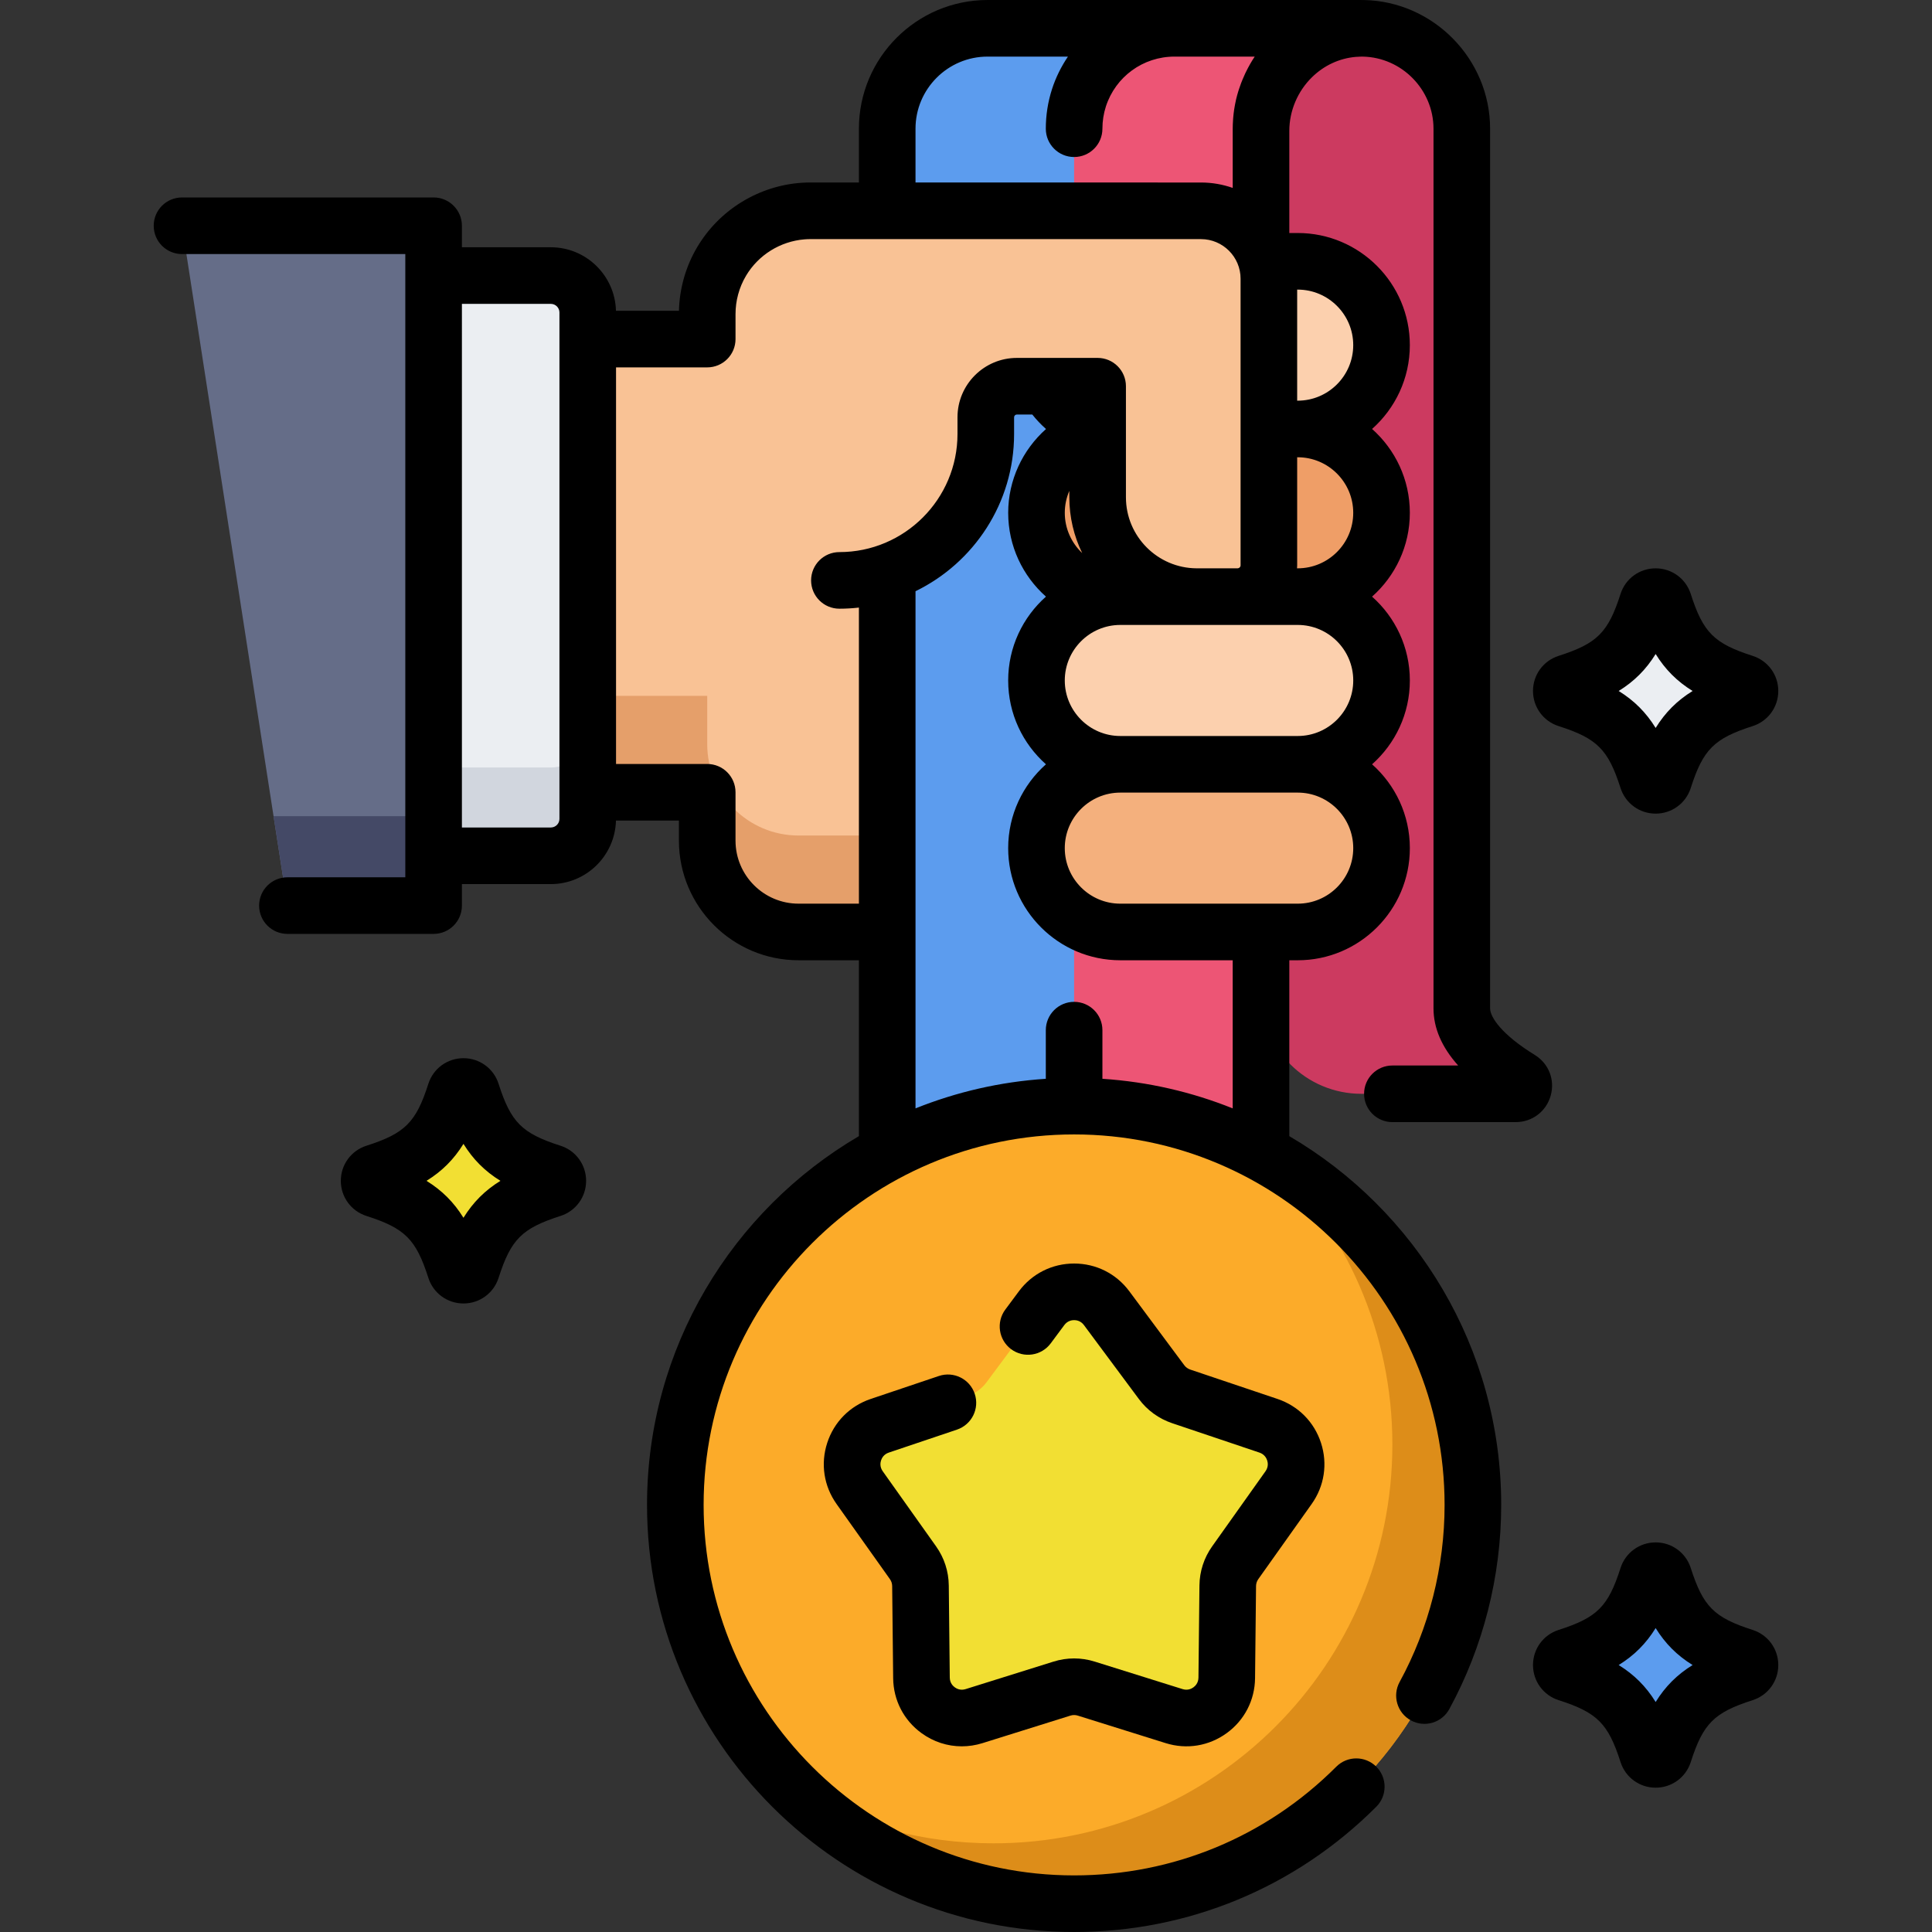 <?xml version="1.0" encoding="iso-8859-1"?>
<!-- Generator: Adobe Illustrator 19.0.0, SVG Export Plug-In . SVG Version: 6.00 Build 0)  -->
<svg xmlns="http://www.w3.org/2000/svg" xmlns:xlink="http://www.w3.org/1999/xlink" version="1.1" id="Capa_1" x="0px" y="0px" viewBox="0 0 512 512" style="enable-background:new 0 0 512 512;" xml:space="preserve" width="512" height="512">
<rect x="0" y="0" width="512" height="512" fill="#333333" stroke="none"/>
<g>
	<g>
		<g>
			<path style="fill:#CC3A60;" d="M387.393,267.226v-46.852V34.113c0-14.514-11.615-26.319-26.07-26.608     c-14.927-0.298-27.145,12.266-27.145,27.196v228.567c0,14.692,11.91,26.602,26.602,26.602h26.613h14.298     c2.124,0,2.93-2.793,1.121-3.905C396.185,281.89,387.393,275.016,387.393,267.226z"/>
		</g>
		<g>
			<path style="fill:#F9C295;" d="M317.783,69.244v37.745v139.993H211.624c-13.369,0-24.203-10.834-24.203-24.203v-12.815h-64.598     V89.861h64.598V83.22c0-5.103,1.398-9.891,3.835-13.976c4.767-8.017,13.51-13.379,23.509-13.379h103.018V69.244z"/>
			<path style="fill:#E59F6A;" d="M187.422,197.218v-12.815h-64.598v25.562h64.598v12.815c0,13.369,10.834,24.203,24.202,24.203     h106.159V221.42H211.624C198.255,221.42,187.422,210.586,187.422,197.218z"/>
			<path style="fill:#EBEEF2;" d="M155.757,82.805v134.211c0,5.397-4.38,9.778-9.787,9.778h-31.059V73.028h31.059     C151.377,73.028,155.757,77.408,155.757,82.805z"/>
			<path style="fill:#D1D6DE;" d="M145.97,203.398h-31.059v23.396h31.059c5.407,0,9.787-4.38,9.787-9.777v-23.396     C155.757,199.018,151.377,203.398,145.97,203.398z"/>
			<polygon style="fill:#656D88;" points="76.17,239.993 114.911,239.993 114.911,59.828 48.235,59.828    "/>
			<polygon style="fill:#444966;" points="72.497,216.302 76.17,239.993 114.911,239.993 114.911,216.302    "/>
		</g>
		<g>
			<path style="fill:#F2DF33;" d="M120.661,289.506c-4.007,12.516-8.747,17.257-21.264,21.264c-2.102,0.673-2.102,3.653,0,4.326     c12.516,4.007,17.257,8.747,21.264,21.264c0.673,2.102,3.653,2.102,4.326,0c4.007-12.516,8.747-17.257,21.264-21.264     c2.102-0.673,2.102-3.653,0-4.326c-12.516-4.007-17.257-8.747-21.264-21.264C124.314,287.405,121.333,287.405,120.661,289.506z"/>
		</g>
		<g>
			<path style="fill:#5C9CEE;" d="M436.6,417.827c-4.007,12.516-8.747,17.257-21.264,21.264c-2.102,0.673-2.102,3.653,0,4.326     c12.516,4.007,17.257,8.747,21.264,21.264c0.673,2.102,3.653,2.102,4.326,0c4.007-12.516,8.747-17.257,21.264-21.264     c2.102-0.673,2.102-3.653,0-4.326c-12.516-4.007-17.257-8.747-21.264-21.264C440.253,415.726,437.272,415.726,436.6,417.827z"/>
		</g>
		<g>
			<path style="fill:#EBEEF2;" d="M436.6,159.691c-4.007,12.516-8.747,17.257-21.264,21.264c-2.102,0.673-2.102,3.653,0,4.326     c12.516,4.007,17.257,8.747,21.264,21.264c0.673,2.102,3.653,2.102,4.326,0c4.007-12.516,8.747-17.257,21.264-21.264     c2.102-0.673,2.102-3.653,0-4.326c-12.516-4.007-17.257-8.747-21.264-21.264C440.253,157.59,437.272,157.59,436.6,159.691z"/>
		</g>
		<path style="fill:#5C9CEE;" d="M360.779,7.5c-14.695,0-26.602,11.918-26.602,26.613v321.936h-99.056V34.113    c0-14.695,11.907-26.613,26.602-26.613H360.779z"/>
		<path style="fill:#ED5575;" d="M360.779,7.5c-11.266,0-20.891,7.005-24.758,16.899c-1.192,3.013-1.844,6.286-1.844,9.715v321.936    h-49.528V34.113c0-14.695,11.907-26.613,26.602-26.613H360.779z"/>
		<g>
			<circle style="fill:#FCAB29;" cx="284.649" cy="398.818" r="105.682"/>
			<path style="fill:#DD8D19;" d="M336.817,306.894c19.84,19.211,32.178,46.125,32.178,75.924     c0,58.367-47.315,105.682-105.682,105.682c-18.973,0-36.775-5.004-52.167-13.757c19.021,18.417,44.936,29.757,73.504,29.757     c58.366,0,105.682-47.315,105.682-105.682C390.331,359.425,368.775,325.069,336.817,306.894z"/>
			<path style="fill:#F2DF33;" d="M281.443,447.494l-23.306,7.297c-6.866,2.15-13.861-2.933-13.938-10.127l-0.263-24.42     c-0.024-2.188-0.715-4.316-1.982-6.099l-14.141-19.911c-4.166-5.866-1.494-14.089,5.324-16.386l23.144-7.796     c2.073-0.698,3.883-2.014,5.188-3.77l14.566-19.602c4.291-5.775,12.938-5.775,17.229,0l14.566,19.602     c1.305,1.756,3.115,3.071,5.188,3.77l23.144,7.796c6.818,2.297,9.49,10.52,5.324,16.386l-14.141,19.911     c-1.267,1.784-1.958,3.912-1.982,6.099l-0.263,24.42c-0.077,7.194-7.072,12.276-13.938,10.127l-23.306-7.297     C285.768,446.84,283.531,446.84,281.443,447.494z"/>
		</g>
		<g>
			<g>
				<path style="fill:#F4B07D;" d="M366.123,224.765c0,12.27-9.947,22.217-22.217,22.217h-47.013      c-12.27,0-22.217-9.947-22.217-22.217s9.947-22.217,22.217-22.217h47.013C356.176,202.548,366.123,212.495,366.123,224.765z"/>
				<path style="fill:#FCD0AE;" d="M366.123,180.332c0,12.27-9.947,22.217-22.217,22.217h-47.013      c-12.27,0-22.217-9.947-22.217-22.217s9.947-22.217,22.217-22.217h47.013C356.176,158.115,366.123,168.062,366.123,180.332z"/>
				<path style="fill:#EF9E67;" d="M366.123,135.898c0,12.27-9.947,22.217-22.217,22.217h-47.013      c-12.27,0-22.217-9.947-22.217-22.217s9.947-22.217,22.217-22.217h47.013C356.176,113.682,366.123,123.628,366.123,135.898z"/>
				<path style="fill:#FCD0AE;" d="M366.123,91.465c0,12.27-9.947,22.217-22.217,22.217h-47.013      c-12.27,0-22.217-9.947-22.217-22.217s9.947-22.217,22.217-22.217h47.013C356.176,69.248,366.123,79.195,366.123,91.465z"/>
			</g>
			<path style="fill:#F9C295;" d="M306.592,55.87h11.682c9.936,0,17.99,8.055,17.99,17.99v75.956c0,4.583-3.715,8.299-8.298,8.299     h-10.754c-14.541,0-26.329-11.788-26.329-26.329v-29.434h-21.404c-4.548,0-8.235,3.687-8.235,8.235v4.429     c0,21.426-17.37,38.796-38.796,38.796h-6.369c-11.25,0-28.657-12.738-28.657-38.796V89.861V83.22     c0-5.103,1.398-9.891,3.835-13.976c4.767-8.017,13.51-13.379,23.509-13.379h91.826V55.87z"/>
		</g>
	</g>
	<g>
		<path d="M361.495,289.87c0,4.143,3.357,7.5,7.5,7.5h32.696c4.351,0,8.069-2.814,9.255-7.004c1.182-4.18-0.508-8.516-4.206-10.791    c-8.745-5.375-11.848-10.012-11.848-12.35V34.113c0-18.438-14.992-33.738-33.42-34.105c-0.175-0.004-0.348,0.002-0.522,0.001    C360.893,0.007,360.838,0,360.78,0h-49.53h-49.53c-18.803,0-34.1,15.302-34.1,34.11v14.25H214.77    c-11.545,0-22.415,5.826-28.849,15.316c-0.382,0.563-0.754,1.135-1.104,1.724c-1.528,2.561-2.713,5.304-3.534,8.156    c-0.821,2.851-1.279,5.81-1.352,8.804h-16.696c-0.24-9.32-7.883-16.833-17.265-16.833h-23.559v-5.699c0-4.143-3.357-7.5-7.5-7.5    H48.234c-4.143,0-7.5,3.357-7.5,7.5s3.357,7.5,7.5,7.5h59.177v5.699v153.767v5.699H76.17c-4.143,0-7.5,3.357-7.5,7.5    s3.357,7.5,7.5,7.5h38.741c4.143,0,7.5-3.357,7.5-7.5v-5.699h23.559c9.383,0,17.026-7.514,17.265-16.834h16.686v5.32    c0,17.479,14.221,31.7,31.7,31.7h16v46.609c-33.561,19.66-56.152,56.104-56.152,97.729c0,62.408,50.773,113.182,113.182,113.182    c30.262,0,58.704-11.793,80.087-33.205c2.927-2.931,2.924-7.68-0.007-10.606c-2.932-2.928-7.679-2.925-10.606,0.007    C335.573,486.771,310.9,497,284.649,497c-54.138,0-98.182-44.044-98.182-98.182s44.044-98.182,98.182-98.182    s98.182,44.044,98.182,98.182c0,16.403-4.122,32.632-11.921,46.932c-1.982,3.637-0.643,8.192,2.994,10.176    c3.638,1.982,8.193,0.642,10.176-2.994c8.996-16.496,13.751-35.208,13.751-54.113c0-41.625-22.591-78.067-56.151-97.728v-46.609    h2.227c16.386,0,29.717-13.331,29.717-29.717c0-8.831-3.876-16.769-10.011-22.217c6.135-5.448,10.011-13.386,10.011-22.217    c0-8.832-3.877-16.771-10.013-22.218c6.134-5.447,10.01-13.384,10.01-22.213c0-8.832-3.875-16.772-10.01-22.221    c6.134-5.448,10.01-13.388,10.01-22.22c0-16.382-13.328-29.71-29.71-29.71h-2.23V34.644c0.016-5.284,2.204-10.452,6.015-14.186    c3.212-3.149,7.278-5.001,11.554-5.38c0.144-0.011,0.29-0.014,0.435-0.022c0.495-0.032,0.99-0.06,1.489-0.052    c10.322,0.206,18.72,8.778,18.72,19.109v233.112c0,5.226,2.189,10.29,6.533,15.145h-17.431    C364.853,282.37,361.495,285.728,361.495,289.87z M261.72,15h21.294c-1.767,2.618-3.212,5.499-4.223,8.623    c-1.088,3.382-1.64,6.91-1.64,10.487c0,4.143,3.357,7.5,7.5,7.5s7.5-3.357,7.5-7.5c0-2.016,0.31-3.998,0.915-5.881    C295.627,20.316,302.935,15,311.25,15h21.262c-0.861,1.285-1.631,2.646-2.321,4.062c-0.07,0.142-0.141,0.284-0.209,0.428    c-0.24,0.511-0.467,1.03-0.684,1.557c-0.126,0.303-0.251,0.606-0.369,0.914c-0.206,0.538-0.397,1.08-0.575,1.626    c-0.073,0.226-0.145,0.451-0.214,0.678c-0.204,0.673-0.392,1.351-0.553,2.034c-0.027,0.114-0.048,0.23-0.074,0.345    c-0.149,0.661-0.276,1.327-0.384,1.996c-0.022,0.138-0.048,0.274-0.068,0.412c-0.111,0.743-0.196,1.492-0.258,2.244    c-0.012,0.15-0.021,0.3-0.031,0.45c-0.054,0.785-0.09,1.572-0.09,2.365v0.477c0,0.038-0.003,0.076-0.003,0.114    c0,0.02,0.003,0.039,0.003,0.058v15.042c-2.634-0.923-5.461-1.431-8.406-1.431h-11.383c-0.1-0.004-0.199-0.006-0.299-0.006H242.62    V34.11C242.62,23.573,251.188,15,261.72,15z M148.257,217.017c0,1.256-1.026,2.277-2.287,2.277h-23.559V80.527h23.559    c1.261,0,2.287,1.022,2.287,2.278V217.017z M211.62,239.48c-9.209,0-16.7-7.491-16.7-16.7v-12.82c0-4.143-3.357-7.5-7.5-7.5    h-24.163V97.36h24.163h0.002c4.143,0,7.5-3.357,7.5-7.5V83.22c0-1.761,0.234-3.501,0.686-5.179c0.469-1.739,1.171-3.412,2.1-4.97    c3.282-5.523,9.097-9.108,15.443-9.636c0.535-0.042,1.072-0.071,1.616-0.071h91.527c0.1,0.004,0.199,0.006,0.299,0.006h11.682    c5.785,0,10.491,4.706,10.491,10.49v39.723c0,0.033-0.005,0.064-0.005,0.097s0.004,0.064,0.005,0.097v36.04    c0,0.432-0.346,0.78-0.775,0.794h-10.875c-10.338-0.053-18.733-8.474-18.733-18.824v-29.435c0-4.143-3.357-7.5-7.5-7.5h-13.379    c-0.045,0-0.09-0.001-0.136,0h-7.889c-8.677,0-15.735,7.059-15.735,15.735v4.429c0,17.257-14.039,31.296-31.296,31.296    c-4.143,0-7.5,3.357-7.5,7.5s3.357,7.5,7.5,7.5c1.749,0,3.473-0.106,5.172-0.296v78.465H211.62z M283.383,130.09v1.696    c0,5.297,1.227,10.312,3.406,14.78c-2.831-2.683-4.609-6.466-4.609-10.666C282.18,133.858,282.607,131.889,283.383,130.09z     M326.68,293.733c-10.794-4.333-22.404-7.044-34.529-7.842V273c0-4.143-3.357-7.5-7.5-7.5s-7.5,3.357-7.5,7.5v12.891    c-12.126,0.797-23.736,3.509-34.53,7.842V156.678c15.449-7.51,26.124-23.362,26.124-41.663v-4.429c0-0.405,0.33-0.735,0.735-0.735    h4.086c1.098,1.388,2.317,2.673,3.638,3.842c-6.201,5.521-10.024,13.535-10.024,22.207c0,8.829,3.875,16.766,10.01,22.213    c-6.136,5.447-10.013,13.386-10.013,22.218c0,8.831,3.876,16.769,10.011,22.217c-6.135,5.448-10.011,13.386-10.011,22.217    c0,16.386,13.331,29.717,29.717,29.717h29.786V293.733z M358.623,224.765c0,8.115-6.602,14.717-14.717,14.717h-9.707    c-0.007,0-0.013-0.001-0.019-0.001s-0.013,0.001-0.019,0.001h-37.267c-8.115,0-14.717-6.602-14.717-14.717    s6.602-14.717,14.717-14.717h47.013C352.021,210.048,358.623,216.649,358.623,224.765z M296.894,195.048    c-8.115,0-14.717-6.602-14.717-14.717c0-8.114,6.602-14.716,14.717-14.716h20.318h10.754h15.94    c8.115,0,14.717,6.602,14.717,14.716c0,8.115-6.602,14.717-14.717,14.717H296.894z M358.62,135.9c0,8.111-6.599,14.71-14.71,14.71    h-0.186c0.013-0.265,0.04-0.526,0.04-0.794V121.18h0.146C352.021,121.18,358.62,127.783,358.62,135.9z M358.62,91.46    c0,8.116-6.599,14.72-14.71,14.72h-0.146V76.75h0.146C352.021,76.75,358.62,83.349,358.62,91.46z"/>
		<path d="M148.536,303.628c-10.221-3.272-13.135-6.187-16.407-16.409c-1.3-4.062-5.039-6.789-9.306-6.789c0,0-0.001,0-0.002,0    c-4.266,0.001-8.004,2.729-9.303,6.79c-3.272,10.222-6.187,13.136-16.409,16.408c-4.061,1.3-6.789,5.039-6.789,9.306    c0,4.266,2.729,8.005,6.79,9.305c10.222,3.272,13.136,6.187,16.407,16.405c1.298,4.062,5.037,6.791,9.304,6.792    c0.001,0,0.001,0,0.002,0c4.266,0,8.006-2.729,9.306-6.789c3.272-10.223,6.187-13.136,16.408-16.408    c4.061-1.3,6.789-5.039,6.789-9.305C155.326,308.667,152.598,304.928,148.536,303.628z M127.804,291.792    C127.805,291.792,127.805,291.791,127.804,291.792c0,0,0,0.003-0.001,0.005C127.804,291.795,127.804,291.794,127.804,291.792z     M122.823,322.728c-2.544-4.115-5.679-7.25-9.795-9.795c4.116-2.544,7.251-5.679,9.795-9.795c2.545,4.116,5.679,7.251,9.795,9.795    C128.502,315.478,125.368,318.612,122.823,322.728z"/>
		<path d="M464.476,431.948c-10.222-3.272-13.135-6.186-16.407-16.408c-1.3-4.061-5.04-6.789-9.306-6.789s-8.006,2.729-9.306,6.789    v0.001c-3.272,10.222-6.186,13.135-16.408,16.407c-4.061,1.3-6.789,5.04-6.789,9.306s2.729,8.006,6.79,9.306    c10.222,3.272,13.135,6.186,16.407,16.408c1.3,4.061,5.04,6.789,9.306,6.789s8.006-2.729,9.306-6.79    c3.272-10.222,6.186-13.135,16.408-16.407c4.061-1.3,6.789-5.04,6.789-9.306S468.537,433.248,464.476,431.948z M438.763,451.05    c-2.545-4.116-5.68-7.251-9.796-9.796c4.116-2.545,7.251-5.68,9.796-9.796c2.545,4.116,5.68,7.251,9.796,9.796    C444.442,443.799,441.308,446.934,438.763,451.05z"/>
		<path d="M413.05,192.423c10.221,3.272,13.135,6.187,16.407,16.409c1.3,4.061,5.04,6.789,9.306,6.789s8.006-2.729,9.306-6.79    c3.272-10.222,6.187-13.136,16.408-16.408c4.061-1.3,6.789-5.039,6.789-9.306c0-4.266-2.729-8.005-6.79-9.305    c-10.221-3.272-13.135-6.186-16.407-16.408c-1.3-4.061-5.04-6.789-9.306-6.789s-8.006,2.729-9.306,6.789    c-3.272,10.223-6.187,13.136-16.408,16.408c-4.061,1.3-6.789,5.039-6.789,9.305C406.26,187.384,408.988,191.123,413.05,192.423z     M438.763,173.322c2.545,4.116,5.679,7.251,9.795,9.796c-4.116,2.544-7.25,5.68-9.795,9.795c-2.545-4.116-5.679-7.251-9.795-9.795    C433.084,180.573,436.218,177.438,438.763,173.322z"/>
		<path d="M235.53,384.955l18.069-6.087c3.925-1.322,6.035-5.576,4.713-9.502c-1.322-3.927-5.579-6.035-9.502-4.713l-18.069,6.087    c-5.521,1.859-9.719,6.104-11.519,11.644c-1.801,5.541-0.898,11.442,2.476,16.192l14.142,19.911    c0.383,0.54,0.589,1.175,0.596,1.837l0.263,24.42c0.063,5.825,2.802,11.131,7.516,14.555c3.175,2.307,6.883,3.497,10.665,3.497    c1.833,0,3.684-0.28,5.498-0.849l23.305-7.295c0.635-0.199,1.301-0.198,1.934-0.001l23.306,7.296    c5.558,1.739,11.451,0.775,16.164-2.648c4.714-3.424,7.453-8.729,7.516-14.554l0.263-24.422c0.007-0.661,0.213-1.296,0.596-1.836    l14.143-19.911c3.373-4.75,4.275-10.651,2.475-16.192c-1.8-5.54-5.999-9.784-11.52-11.644l-23.145-7.796    c-0.627-0.212-1.167-0.604-1.563-1.136l-14.566-19.603c-3.475-4.676-8.809-7.357-14.634-7.357s-11.159,2.682-14.634,7.357    l-3.604,4.85c-2.47,3.325-1.777,8.023,1.547,10.494c3.324,2.467,8.023,1.778,10.493-1.547l3.604-4.85    c0.844-1.135,1.987-1.305,2.595-1.305s1.751,0.17,2.595,1.305l14.565,19.603c2.228,2.997,5.276,5.212,8.814,6.403l23.144,7.796    c1.341,0.451,1.855,1.487,2.043,2.064s0.38,1.718-0.438,2.871l-14.142,19.911c-2.163,3.044-3.327,6.627-3.367,10.36l-0.263,24.422    c-0.015,1.413-0.841,2.223-1.332,2.579c-0.49,0.356-1.512,0.895-2.866,0.47l-23.307-7.296c-3.561-1.114-7.329-1.115-10.894,0    l-23.307,7.296c-1.353,0.424-2.375-0.113-2.865-0.47c-0.491-0.356-1.317-1.166-1.332-2.58l-0.263-24.42    c-0.04-3.734-1.204-7.317-3.367-10.361l-14.141-19.911c-0.819-1.153-0.627-2.294-0.439-2.871S234.19,385.406,235.53,384.955z"/>
	</g>
</g>















</svg>
